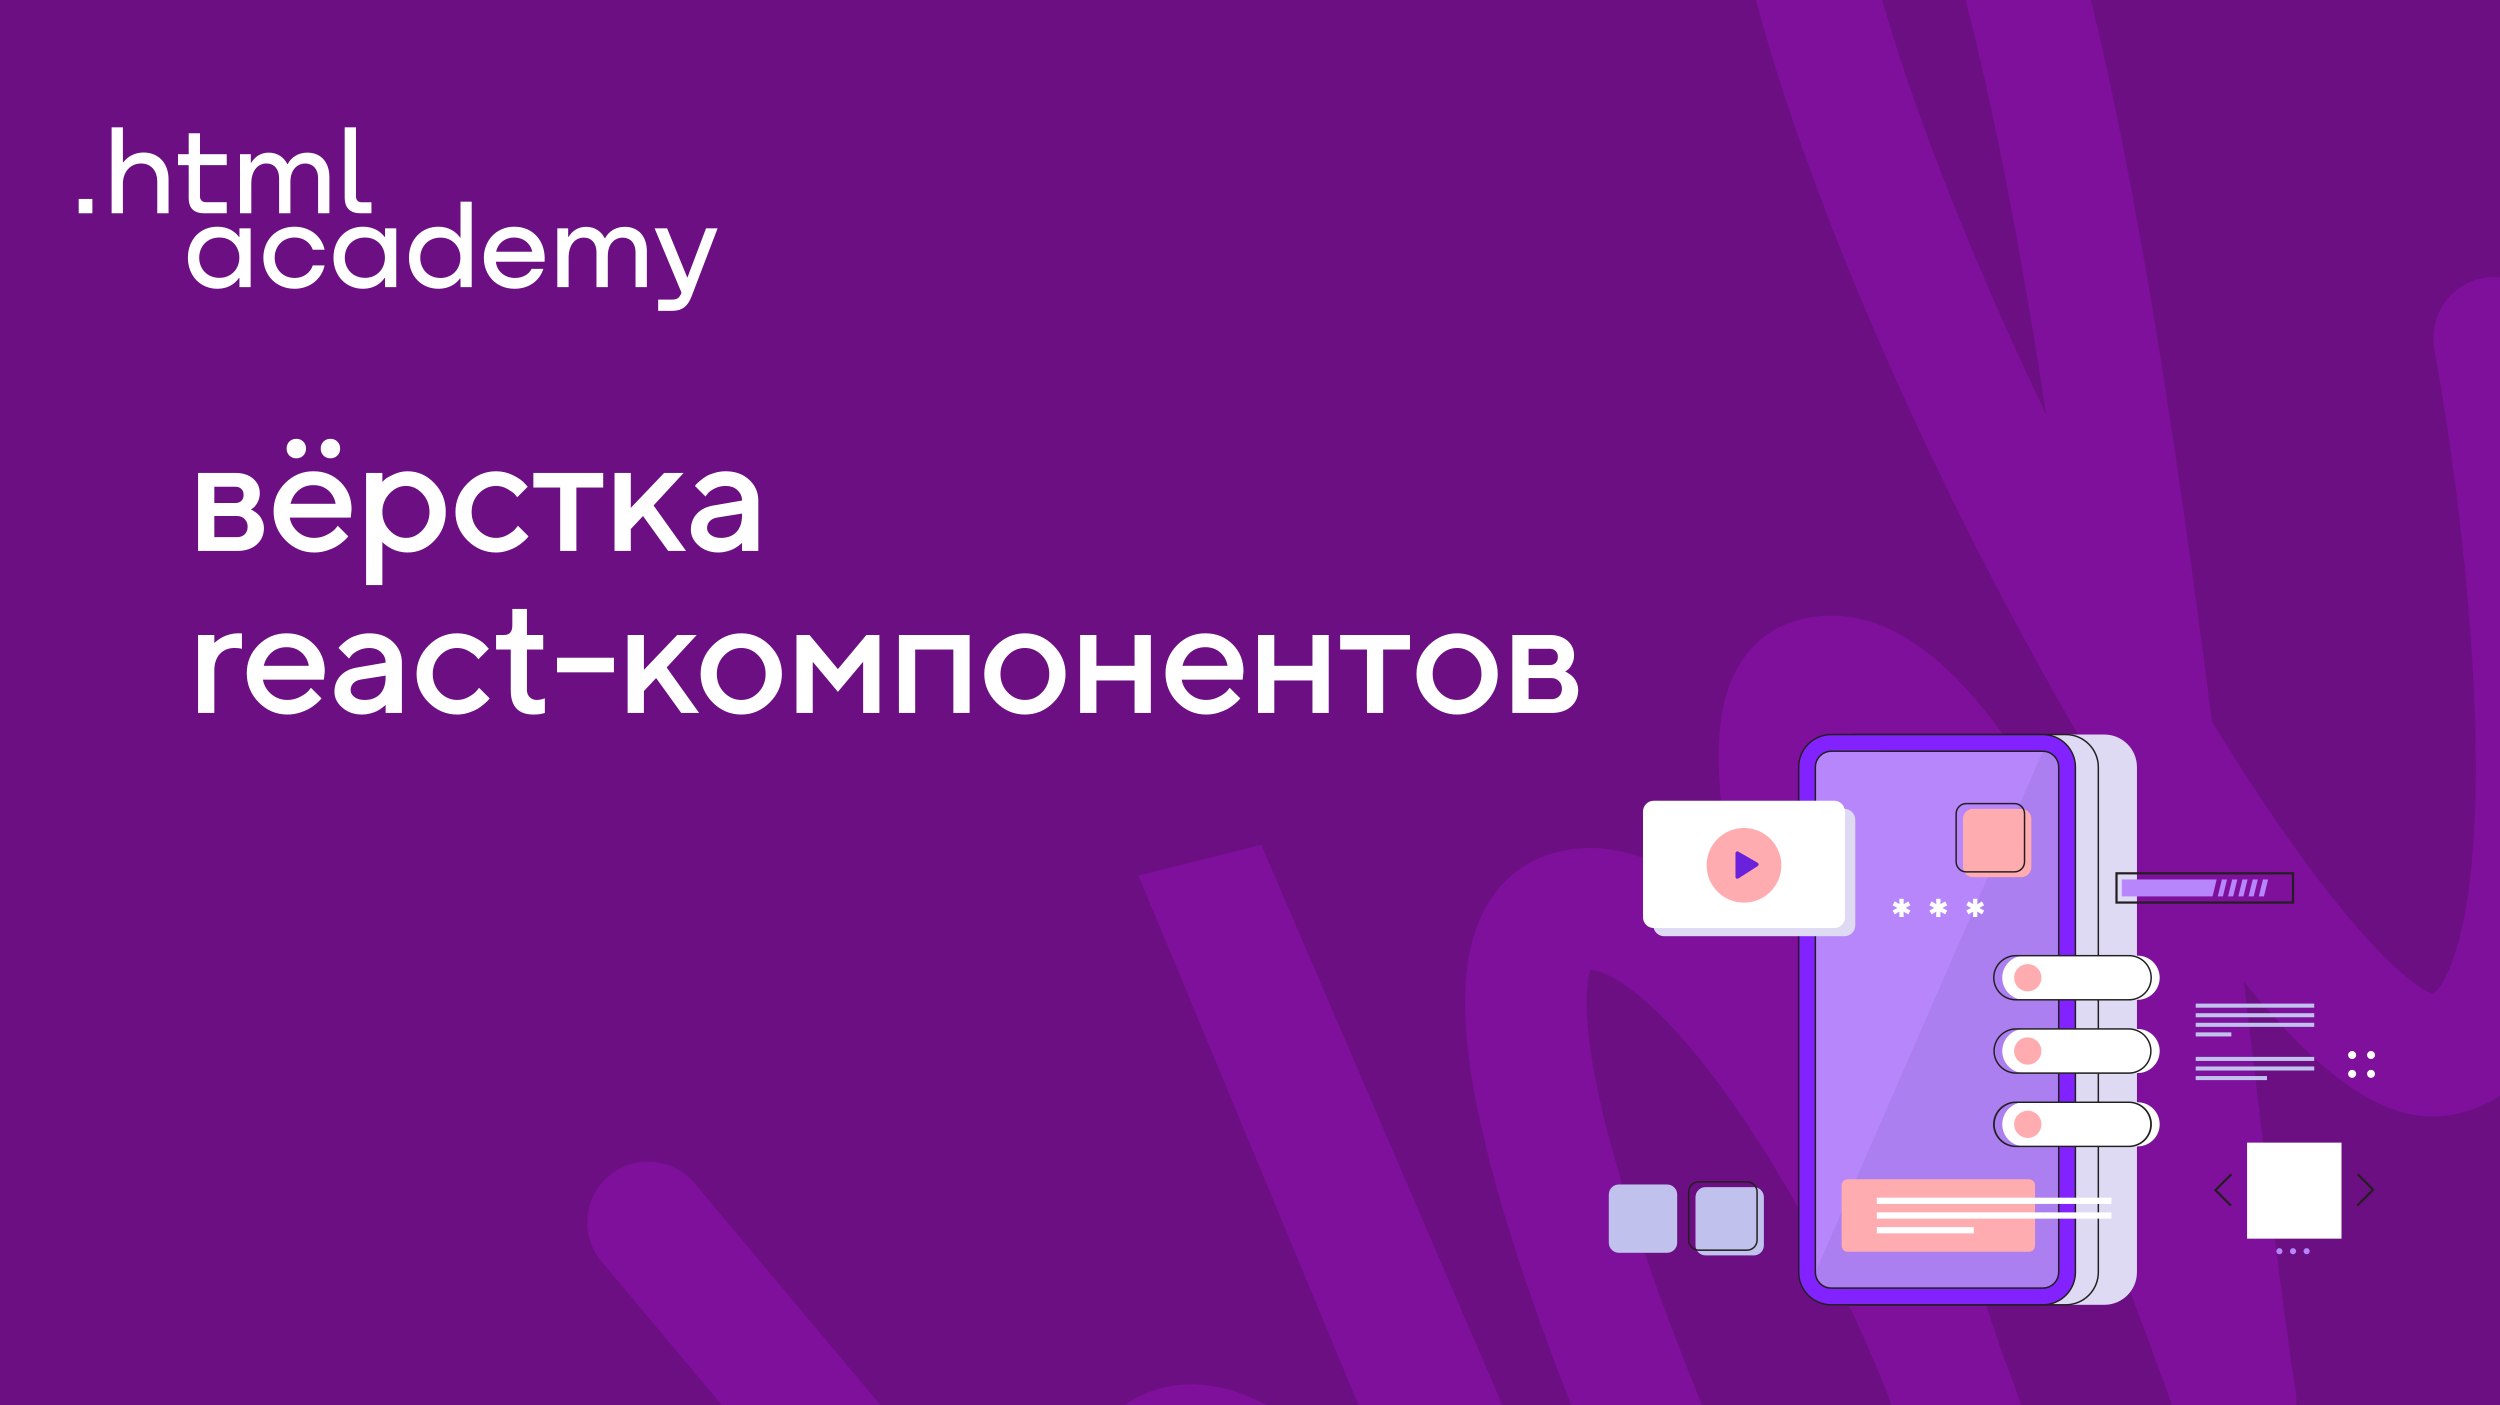 <svg width="1080" height="607" viewBox="0 0 1080 607" fill="none" xmlns="http://www.w3.org/2000/svg">
<rect x="0" y="0" width="1080" height="607" fill="#808080" stroke="none"/>
<g clip-path="url(#clip0_1201_22067)">
<rect width="1080" height="607" fill="#6B0F83"/>
<path d="M34 85.945V92.135H39.905V85.945H34Z" fill="white"/>
<path d="M61.981 65.882C58.233 65.882 55.203 67.585 53.303 70.06H53.098V55H48.219V92.135H53.098V79.395C53.098 74.289 56.281 70.627 60.954 70.627C65.37 70.627 67.937 73.928 67.937 78.364V92.135H72.816V77.487C72.816 70.421 68.451 65.882 61.981 65.882Z" fill="white"/>
<path d="M97.948 66.605H86.394V57.579H81.516V66.605H76.895V71.35H81.516V85.739C81.516 89.865 83.827 92.135 87.986 92.135H97.948V87.338H88.962C87.319 87.338 86.394 86.41 86.394 84.811V71.35H97.948V66.605Z" fill="white"/>
<path d="M132.795 65.934C128.892 65.934 125.914 67.842 124.271 70.885H124.117C122.628 67.894 119.855 65.934 116.055 65.934C112.666 65.934 110.098 67.739 108.558 70.266H108.353V66.605H103.68V92.135H108.558V79.034C108.558 74.238 111.074 70.731 114.874 70.627C118.468 70.524 120.574 73.103 120.574 76.971V92.135H125.452V78.622C125.452 72.897 128.841 70.627 131.768 70.627C135.311 70.627 137.416 73.103 137.416 76.971V92.135H142.294V76.456C142.294 70.266 138.802 65.934 132.795 65.934Z" fill="white"/>
<path d="M148.905 85.533C148.905 89.71 151.267 92.135 155.631 92.135H160.458V87.39H156.35C154.707 87.39 153.783 86.461 153.783 84.862V55H148.905V85.533Z" fill="white"/>
<path d="M103.446 102.345H103.24C101.337 99.781 98.25 97.987 94.135 97.936C86.573 97.833 81.172 103.422 81.172 111.318C81.172 119.265 86.676 124.854 94.084 124.751C98.302 124.7 101.337 122.803 103.24 120.086H103.446V124.034H108.281V98.653H103.446V102.345ZM94.804 120.034C89.454 120.034 86.059 116.138 86.059 111.318C86.059 106.498 89.454 102.602 94.804 102.602C99.999 102.602 103.394 106.498 103.394 111.318C103.394 116.086 99.999 120.034 94.804 120.034Z" fill="white"/>
<path d="M140.215 107.883C139.032 102.14 133.939 97.936 127.252 97.936C119.176 97.936 113.774 103.832 113.774 111.318C113.774 118.804 119.176 124.751 127.252 124.751C133.939 124.751 139.032 120.444 140.215 114.651H135.122C134.093 117.881 131.058 120.086 127.303 120.086C122.056 120.086 118.661 116.138 118.661 111.318C118.661 106.498 122.056 102.602 127.303 102.602C131.213 102.602 134.093 104.909 135.122 107.883H140.215Z" fill="white"/>
<path d="M166.34 102.345H166.134C164.231 99.781 161.144 97.987 157.029 97.936C149.467 97.833 144.066 103.422 144.066 111.318C144.066 119.265 149.57 124.854 156.978 124.751C161.196 124.7 164.231 122.803 166.134 120.086H166.34V124.034H171.175V98.653H166.34V102.345ZM157.698 120.034C152.348 120.034 148.953 116.138 148.953 111.318C148.953 106.498 152.348 102.602 157.698 102.602C162.893 102.602 166.288 106.498 166.288 111.318C166.288 116.086 162.893 120.034 157.698 120.034Z" fill="white"/>
<path d="M198.942 102.602H198.737C196.833 99.884 193.644 97.987 189.58 97.936C182.173 97.833 176.669 103.422 176.669 111.369C176.669 119.265 182.07 124.854 189.632 124.751C193.644 124.7 196.833 122.906 198.685 120.342H198.942V124.034H203.778V87.117H198.942V102.602ZM190.3 120.086C184.951 120.086 181.556 116.189 181.556 111.369C181.556 106.55 184.951 102.653 190.3 102.653C195.496 102.653 198.891 106.601 198.891 111.369C198.891 116.189 195.496 120.086 190.3 120.086Z" fill="white"/>
<path d="M222.189 97.936C214.37 97.936 209.02 103.935 209.02 111.369C209.02 118.599 214.061 124.751 222.292 124.751C228.259 124.751 233.043 121.521 234.74 116.138H229.648C228.516 118.547 225.79 120.086 222.497 120.086C217.868 120.086 214.576 117.009 214.216 113.061H235.255C235.923 104.601 230.625 97.936 222.189 97.936ZM222.086 102.602C226.15 102.602 229.185 105.114 229.956 108.754H214.318C215.039 105.165 218.074 102.602 222.086 102.602Z" fill="white"/>
<path d="M269.924 97.987C266.014 97.987 263.031 99.884 261.385 102.909H261.23C259.738 99.935 256.961 97.987 253.154 97.987C249.759 97.987 247.187 99.781 245.644 102.294H245.438V98.653H240.757V124.034H245.644V111.01C245.644 106.242 248.164 102.755 251.971 102.653C255.572 102.55 257.681 105.114 257.681 108.959V124.034H262.568V110.6C262.568 104.909 265.963 102.653 268.895 102.653C272.444 102.653 274.553 105.114 274.553 108.959V124.034H279.44V108.447C279.44 102.294 275.942 97.987 269.924 97.987Z" fill="white"/>
<path d="M296.935 119.983L288.19 98.653H282.789L294.414 126.443L294.363 126.546C293.54 128.648 292.614 129.417 290.351 129.417H284.332V134.288H290.351C294.774 134.288 297.141 132.288 298.787 127.982L310.001 98.653H305.011L296.935 119.983Z" fill="white"/>
<path fill-rule="evenodd" clip-rule="evenodd" d="M774.767 -151.348C752.077 -137.491 746.224 -111.122 745.452 -89.15C744.628 -65.725 749.11 -37.532 756.632 -7.543C771.773 52.821 800.908 126.877 834.83 198.079C856.686 243.953 880.797 289.203 904.892 329.435C907.865 352.929 910.715 376.191 913.455 398.898L914.127 404.479C911.702 399.29 909.257 394.171 906.794 389.14C890.183 355.214 871.912 323.474 852.623 301.166C835.077 280.873 807.707 258.29 774.881 268.465C756.284 274.23 748.204 290.119 745.038 302.753C741.905 315.257 741.985 329.755 743.297 343.909C744.84 360.549 748.415 379.756 753.213 400.192C751.715 398.731 750.214 397.309 748.709 395.927C729.431 378.227 702.012 360.37 672.151 368.225C654.262 372.931 643.334 385.926 637.956 400.443C633.002 413.813 632.296 429.215 633.289 444.014C635.297 473.943 645.082 511.499 657.996 550.143C684.041 628.082 725.481 718.137 755.621 777.229C762.207 790.141 778.013 795.259 790.925 788.661C803.837 782.062 808.965 766.245 802.379 753.333C772.854 695.447 732.675 607.962 707.779 533.459C695.222 495.882 687.206 463.492 685.66 440.457C684.896 429.064 685.903 422.282 687.082 418.909C690.565 419.11 698.914 421.509 713.201 434.627C729.098 449.222 746.405 471.816 763.107 498.565C784.255 532.433 802.769 570.22 815.288 601.771C821.581 620.704 827.013 637.425 830.985 650.965C834.949 664.481 848.874 672.449 862.537 669.02C876.2 665.59 884.729 651.986 881.864 638.193C878.752 623.212 872.753 604.434 864.664 583.863C862.016 575.9 859.247 567.638 856.411 559.178L856.402 559.149C854.622 553.84 852.817 548.453 850.998 543.012C838.96 506.995 826.17 468.102 815.793 431.795C805.315 395.136 797.752 362.638 795.563 339.02C794.779 330.559 794.8 324.313 795.226 319.977L795.236 319.982C799.538 322.22 805.518 326.984 812.914 335.537C827.69 352.627 843.591 379.465 859.651 412.268C889.133 472.483 916.247 546.595 936.322 601.466C937.991 606.027 939.612 610.458 941.181 614.735C945.821 627.382 959.281 634.455 972.331 631.101C985.38 627.748 993.78 615.058 991.771 601.734C985.806 562.198 979.348 507.995 971.993 446.271C971.122 438.957 970.238 431.538 969.341 424.026C978.896 435.828 988.259 446.206 997.255 454.71C1005.58 462.574 1014.33 469.55 1023.3 474.487C1031.99 479.267 1043.36 483.492 1055.91 482.044C1088.3 478.309 1103.75 449.971 1111.08 426.308C1118.92 401.048 1121.74 368.879 1121.99 336.012C1122.5 269.715 1112.53 192.275 1103.27 141.243C1100.68 126.978 1087.02 117.522 1072.76 120.123C1058.5 122.723 1049.04 136.396 1051.63 150.661C1060.57 199.925 1069.98 273.839 1069.5 335.648C1069.26 366.835 1066.5 392.907 1060.95 410.786C1058.19 419.693 1055.23 424.931 1052.9 427.669C1052 428.73 1051.33 429.277 1050.86 429.561C1050.35 429.351 1049.61 429.011 1048.62 428.469C1044.96 426.456 1039.84 422.689 1033.32 416.527C1020.32 404.239 1004.7 385.258 987.52 360.764C977.134 345.961 966.399 329.469 955.559 311.735C947.935 252.118 939.466 191.014 929.922 133.772C916.069 50.677 899.664 -26.168 879.629 -78.751C869.826 -104.477 857.896 -127.919 842.402 -142.746C834.306 -150.493 823.903 -157.172 811.129 -159.2C797.933 -161.295 785.504 -157.905 774.767 -151.348ZM878.148 142.45C880.17 154.58 882.145 166.894 884.074 179.342C883.453 178.047 882.834 176.752 882.216 175.456C849.079 105.903 821.513 35.329 807.544 -20.361C800.512 -48.398 797.337 -71.089 797.909 -87.345C798.44 -102.456 801.863 -106.211 802.213 -106.595C802.226 -106.609 802.234 -106.618 802.239 -106.624C802.624 -106.853 802.929 -107.012 803.161 -107.12C803.726 -106.795 804.708 -106.122 806.103 -104.787C812.775 -98.402 821.352 -84.23 830.58 -60.014C848.603 -12.712 864.342 59.639 878.148 142.45ZM803.748 -107.341C803.748 -107.341 803.71 -107.326 803.646 -107.317C803.718 -107.339 803.748 -107.341 803.748 -107.341ZM1049.94 429.879L1050.13 429.859C1050.07 429.869 1050.02 429.873 1049.98 429.876L1049.94 429.879Z" fill="#7E109B"/>
<path fill-rule="evenodd" clip-rule="evenodd" d="M263.074 507.937C274.184 498.616 290.737 500.064 300.046 511.171L480.919 726.995C473.343 710.714 467.088 694.695 463.794 679.848C458.687 656.832 459.198 628.383 483.165 609.049C496.75 598.089 512.688 596.296 527.047 599.406C540.402 602.299 553.008 609.437 564.108 617.467C578.428 627.826 593.298 641.954 607.977 657.765L491.807 378.195L544.827 364.958L748.505 838.078C753.98 850.008 749.8 864.157 738.718 871.203C727.636 878.249 713.061 876.026 704.595 865.997C693.201 852.499 678.124 832.066 661.703 809.812L661.69 809.795L661.602 809.676C659.274 806.52 656.918 803.328 654.542 800.114C634.996 773.673 613.456 744.877 592.052 719.248C570.35 693.263 550.11 672.166 533.328 660.026C524.866 653.904 519.109 651.423 515.901 650.728C515.681 650.68 515.495 650.644 515.339 650.616C514.105 652.068 512.305 656.121 515.037 668.43C518.477 683.934 527.604 704.262 540.821 729.502C546.378 740.113 552.633 751.505 559.185 763.44C582.089 805.157 608.652 853.538 621.924 898.656C625.432 910.582 620.095 923.341 609.139 929.22C598.182 935.1 584.612 932.488 576.629 922.964L259.812 544.926C250.503 533.819 251.964 517.258 263.074 507.937Z" fill="#7E109B"/>
<path d="M85.559 204.307H101.703C104.925 204.307 107.484 205.141 109.381 206.809C111.277 208.454 112.225 210.545 112.225 213.081C112.225 214.521 111.906 215.835 111.266 217.023C110.649 218.188 110.009 219 109.346 219.457L108.387 220.108C108.524 220.154 108.718 220.234 108.969 220.348C109.221 220.462 109.678 220.759 110.34 221.239C111.003 221.696 111.574 222.21 112.054 222.781C112.557 223.33 113.002 224.084 113.391 225.044C113.802 226.003 114.008 227.043 114.008 228.163C114.008 231.065 112.968 233.43 110.889 235.258C108.832 237.086 106.01 238 102.422 238H85.559V204.307ZM102.422 222.919H92.585V232.036H102.422C103.816 232.036 104.925 231.625 105.747 230.802C106.57 229.979 106.981 228.871 106.981 227.477C106.981 226.22 106.558 225.147 105.713 224.255C104.868 223.364 103.771 222.919 102.422 222.919ZM104.273 216.372C104.913 215.732 105.233 214.875 105.233 213.801C105.233 212.704 104.913 211.847 104.273 211.23C103.634 210.591 102.777 210.271 101.703 210.271H92.585V217.297H101.703C102.777 217.297 103.634 216.989 104.273 216.372ZM151.507 223.604H125.183C125.549 225.981 126.714 228.037 128.679 229.774C130.667 231.51 133.021 232.379 135.74 232.379C137.705 232.379 139.533 231.933 141.224 231.042C142.938 230.151 144.149 229.282 144.858 228.437L145.92 227.135L150.479 231.693C150.342 231.876 150.125 232.139 149.828 232.482C149.553 232.801 148.948 233.361 148.011 234.161C147.074 234.938 146.08 235.635 145.029 236.252C143.978 236.846 142.607 237.406 140.916 237.931C139.248 238.434 137.522 238.686 135.74 238.686C130.964 238.686 126.84 236.937 123.366 233.441C119.916 229.922 118.191 225.706 118.191 220.793C118.191 216.063 119.87 212.019 123.229 208.66C126.611 205.278 130.656 203.587 135.363 203.587C140.093 203.587 144.023 205.164 147.154 208.317C150.307 211.448 151.884 215.378 151.884 220.108L151.507 223.604ZM135.363 209.585C132.827 209.585 130.69 210.339 128.953 211.847C127.24 213.333 126.086 215.264 125.492 217.64H144.995C144.583 215.264 143.521 213.333 141.807 211.847C140.093 210.339 137.945 209.585 135.363 209.585ZM131.01 190.768C131.81 191.567 132.21 192.573 132.21 193.784C132.21 194.995 131.81 196 131.01 196.8C130.233 197.6 129.228 198 127.994 198C126.783 198 125.777 197.6 124.977 196.8C124.201 196 123.812 194.995 123.812 193.784C123.812 192.573 124.201 191.567 124.977 190.768C125.777 189.968 126.783 189.568 127.994 189.568C129.228 189.568 130.233 189.968 131.01 190.768ZM145.749 190.768C146.548 191.567 146.948 192.573 146.948 193.784C146.948 194.995 146.548 196 145.749 196.8C144.972 197.6 143.966 198 142.732 198C141.521 198 140.516 197.6 139.716 196.8C138.939 196 138.551 194.995 138.551 193.784C138.551 192.573 138.939 191.567 139.716 190.768C140.516 189.968 141.521 189.568 142.732 189.568C143.966 189.568 144.972 189.968 145.749 190.768ZM176.05 238.686C174.793 238.686 173.571 238.537 172.383 238.24C171.194 237.943 170.177 237.577 169.332 237.143C168.486 236.686 167.732 236.229 167.07 235.772C166.43 235.292 165.961 234.915 165.664 234.641L165.185 234.127V252.739H158.158V204.307H165.185V208.18C165.504 207.86 165.95 207.437 166.521 206.912C167.115 206.386 168.361 205.701 170.257 204.855C172.154 204.01 174.085 203.587 176.05 203.587C180.506 203.587 184.368 205.301 187.635 208.728C190.926 212.133 192.571 216.269 192.571 221.136C192.571 226.003 190.926 230.151 187.635 233.578C184.368 236.983 180.506 238.686 176.05 238.686ZM182.46 213.218C180.403 211.025 178.038 209.928 175.365 209.928C172.691 209.928 170.326 211.025 168.269 213.218C166.213 215.412 165.185 218.063 165.185 221.17C165.185 224.255 166.213 226.895 168.269 229.088C170.326 231.282 172.691 232.379 175.365 232.379C178.038 232.379 180.403 231.282 182.46 229.088C184.516 226.895 185.544 224.255 185.544 221.17C185.544 218.063 184.516 215.412 182.46 213.218ZM201.964 233.476C198.491 229.979 196.754 225.878 196.754 221.17C196.754 216.44 198.491 212.327 201.964 208.831C205.46 205.335 209.573 203.587 214.303 203.587C216.931 203.587 219.376 204.158 221.638 205.301C223.901 206.42 225.523 207.54 226.506 208.66L227.98 210.271L223.421 214.829C223.192 214.464 222.838 214.018 222.358 213.493C221.901 212.944 220.884 212.213 219.308 211.299C217.754 210.385 216.086 209.928 214.303 209.928C211.447 209.928 208.968 211.013 206.866 213.184C204.786 215.355 203.746 218.017 203.746 221.17C203.746 224.301 204.786 226.952 206.866 229.123C208.968 231.293 211.447 232.379 214.303 232.379C216.086 232.379 217.754 231.933 219.308 231.042C220.884 230.151 222.016 229.282 222.701 228.437L223.764 227.135L228.322 231.693C228.185 231.876 227.98 232.139 227.705 232.482C227.431 232.801 226.837 233.361 225.923 234.161C225.009 234.938 224.049 235.635 223.044 236.252C222.038 236.846 220.736 237.406 219.136 237.931C217.537 238.434 215.926 238.686 214.303 238.686C209.573 238.686 205.46 236.949 201.964 233.476ZM230.414 210.613V204.307H260.577V210.613H248.992V238H242V210.613H230.414ZM295.335 204.307L282.344 218.36L296.363 238H288.651L277.785 222.919L272.507 228.54V238H265.48V204.307H272.507V219.388L286.903 204.307H295.335ZM327.59 238H320.563V234.504C320.472 234.595 320.312 234.744 320.083 234.949C319.878 235.155 319.443 235.498 318.781 235.978C318.141 236.435 317.444 236.857 316.69 237.246C315.936 237.612 314.988 237.943 313.845 238.24C312.702 238.537 311.548 238.686 310.383 238.686C306.956 238.686 304.111 237.692 301.848 235.704C299.586 233.716 298.455 231.442 298.455 228.883C298.455 226.118 299.323 223.798 301.06 221.925C302.82 220.051 305.219 218.863 308.258 218.36L320.563 216.235C320.563 214.452 319.9 212.956 318.575 211.745C317.273 210.534 315.593 209.928 313.537 209.928C311.754 209.928 310.132 210.305 308.669 211.059C307.23 211.79 306.236 212.533 305.687 213.287L304.762 214.487L300.203 209.928C300.34 209.745 300.523 209.517 300.752 209.242C301.003 208.945 301.54 208.443 302.363 207.734C303.208 207.003 304.099 206.352 305.036 205.781C305.973 205.209 307.207 204.707 308.738 204.272C310.292 203.815 311.891 203.587 313.537 203.587C317.65 203.587 321.02 204.809 323.648 207.254C326.276 209.677 327.59 212.67 327.59 216.235V238ZM311.446 232.379C314.302 232.379 316.53 231.533 318.129 229.842C319.752 228.129 320.563 225.695 320.563 222.542V221.856L309.663 223.604C308.407 223.833 307.39 224.347 306.613 225.147C305.836 225.946 305.447 226.952 305.447 228.163C305.447 229.282 305.984 230.265 307.058 231.111C308.155 231.956 309.618 232.379 311.446 232.379ZM104.513 280.271C103.576 280.042 102.525 279.928 101.36 279.928C98.686 279.928 96.55 280.796 94.95 282.533C93.374 284.247 92.585 286.657 92.585 289.765V308H85.559V274.307H92.585V277.803L93.031 277.357C93.237 277.152 93.671 276.82 94.333 276.363C94.996 275.883 95.693 275.461 96.424 275.095C97.178 274.707 98.127 274.364 99.269 274.067C100.434 273.747 101.6 273.587 102.765 273.587H104.513V280.271ZM139.922 293.604H113.598C113.963 295.981 115.129 298.037 117.094 299.774C119.082 301.51 121.436 302.379 124.155 302.379C126.12 302.379 127.948 301.933 129.639 301.042C131.353 300.151 132.564 299.282 133.272 298.437L134.335 297.135L138.894 301.693C138.756 301.876 138.539 302.139 138.242 302.482C137.968 302.801 137.363 303.361 136.426 304.161C135.489 304.938 134.495 305.635 133.444 306.252C132.392 306.846 131.021 307.406 129.331 307.931C127.662 308.434 125.937 308.686 124.155 308.686C119.379 308.686 115.255 306.937 111.781 303.441C108.331 299.922 106.606 295.706 106.606 290.793C106.606 286.063 108.285 282.019 111.644 278.66C115.026 275.278 119.071 273.587 123.778 273.587C128.508 273.587 132.438 275.164 135.569 278.317C138.722 281.448 140.299 285.378 140.299 290.108L139.922 293.604ZM123.778 279.585C121.241 279.585 119.105 280.339 117.368 281.847C115.654 283.333 114.5 285.264 113.906 287.64H133.409C132.998 285.264 131.935 283.333 130.222 281.847C128.508 280.339 126.36 279.585 123.778 279.585ZM173.616 308H166.59V304.504C166.498 304.595 166.339 304.744 166.11 304.949C165.904 305.155 165.47 305.498 164.808 305.978C164.168 306.435 163.471 306.857 162.717 307.246C161.963 307.612 161.014 307.943 159.872 308.24C158.729 308.537 157.575 308.686 156.41 308.686C152.982 308.686 150.137 307.692 147.875 305.704C145.613 303.716 144.482 301.442 144.482 298.883C144.482 296.118 145.35 293.798 147.087 291.925C148.846 290.051 151.246 288.863 154.285 288.36L166.59 286.235C166.59 284.452 165.927 282.956 164.602 281.745C163.299 280.534 161.62 279.928 159.563 279.928C157.781 279.928 156.159 280.305 154.696 281.059C153.257 281.79 152.263 282.533 151.714 283.287L150.789 284.487L146.23 279.928C146.367 279.745 146.55 279.517 146.778 279.242C147.03 278.945 147.567 278.443 148.389 277.734C149.235 277.003 150.126 276.352 151.063 275.781C152 275.209 153.234 274.707 154.765 274.272C156.319 273.815 157.918 273.587 159.563 273.587C163.676 273.587 167.047 274.809 169.675 277.254C172.303 279.677 173.616 282.67 173.616 286.235V308ZM157.472 302.379C160.329 302.379 162.557 301.533 164.156 299.842C165.779 298.129 166.59 295.695 166.59 292.542V291.856L155.69 293.604C154.433 293.833 153.416 294.347 152.64 295.147C151.863 295.946 151.474 296.952 151.474 298.163C151.474 299.282 152.011 300.265 153.085 301.111C154.182 301.956 155.644 302.379 157.472 302.379ZM185.169 303.476C181.696 299.979 179.959 295.878 179.959 291.17C179.959 286.44 181.696 282.327 185.169 278.831C188.665 275.335 192.778 273.587 197.508 273.587C200.136 273.587 202.581 274.158 204.843 275.301C207.105 276.42 208.728 277.54 209.71 278.66L211.184 280.271L206.626 284.829C206.397 284.464 206.043 284.018 205.563 283.493C205.106 282.944 204.089 282.213 202.512 281.299C200.959 280.385 199.291 279.928 197.508 279.928C194.652 279.928 192.173 281.013 190.07 283.184C187.991 285.355 186.951 288.017 186.951 291.17C186.951 294.301 187.991 296.952 190.07 299.123C192.173 301.293 194.652 302.379 197.508 302.379C199.291 302.379 200.959 301.933 202.512 301.042C204.089 300.151 205.22 299.282 205.906 298.437L206.968 297.135L211.527 301.693C211.39 301.876 211.184 302.139 210.91 302.482C210.636 302.801 210.042 303.361 209.128 304.161C208.214 304.938 207.254 305.635 206.249 306.252C205.243 306.846 203.941 307.406 202.341 307.931C200.742 308.434 199.131 308.686 197.508 308.686C192.778 308.686 188.665 306.949 185.169 303.476ZM221.331 270.091V263.064H227.638V274.307H234.665V280.613H227.638V298.094C227.638 299.351 228.038 300.379 228.838 301.179C229.638 301.979 230.643 302.379 231.854 302.379C232.38 302.379 232.928 302.322 233.499 302.207C234.093 302.093 234.55 301.967 234.87 301.83L235.385 301.693V308C233.991 308.457 232.345 308.686 230.449 308.686C223.891 308.686 220.623 305.178 220.646 298.163V280.613H214.305V274.307H217.835C220.166 274.307 221.331 272.901 221.331 270.091ZM265.206 284.144V290.451H240.63V284.144H265.206ZM300.991 274.307L288.001 288.36L302.02 308H294.308L283.442 292.919L278.164 298.54V308H271.137V274.307H278.164V289.388L292.56 274.307H300.991ZM327.625 299.123C329.705 296.952 330.744 294.301 330.744 291.17C330.744 288.017 329.705 285.355 327.625 283.184C325.546 281.013 323.078 279.928 320.222 279.928C317.365 279.928 314.886 281.013 312.784 283.184C310.704 285.355 309.665 288.017 309.665 291.17C309.665 294.301 310.704 296.952 312.784 299.123C314.886 301.293 317.365 302.379 320.222 302.379C323.078 302.379 325.546 301.293 327.625 299.123ZM307.882 303.476C304.409 299.979 302.672 295.878 302.672 291.17C302.672 286.44 304.409 282.327 307.882 278.831C311.378 275.335 315.492 273.587 320.222 273.587C324.952 273.587 329.053 275.335 332.527 278.831C336.023 282.327 337.771 286.44 337.771 291.17C337.771 295.878 336.023 299.979 332.527 303.476C329.053 306.949 324.952 308.686 320.222 308.686C315.492 308.686 311.378 306.949 307.882 303.476ZM361.971 289.045L374.276 274.307H379.898V308H372.871V285.892L361.971 298.883L351.106 285.892V308H344.079V274.307H349.7L361.971 289.045ZM395.357 280.613V308H388.331V274.307H418.871V308H411.844V280.613H395.357ZM450.166 299.123C452.245 296.952 453.285 294.301 453.285 291.17C453.285 288.017 452.245 285.355 450.166 283.184C448.087 281.013 445.619 279.928 442.762 279.928C439.906 279.928 437.427 281.013 435.325 283.184C433.245 285.355 432.205 288.017 432.205 291.17C432.205 294.301 433.245 296.952 435.325 299.123C437.427 301.293 439.906 302.379 442.762 302.379C445.619 302.379 448.087 301.293 450.166 299.123ZM430.423 303.476C426.95 299.979 425.213 295.878 425.213 291.17C425.213 286.44 426.95 282.327 430.423 278.831C433.919 275.335 438.032 273.587 442.762 273.587C447.493 273.587 451.594 275.335 455.068 278.831C458.564 282.327 460.312 286.44 460.312 291.17C460.312 295.878 458.564 299.979 455.068 303.476C451.594 306.949 447.493 308.686 442.762 308.686C438.032 308.686 433.919 306.949 430.423 303.476ZM473.646 293.947V308H466.62V274.307H473.646V287.64H490.133V274.307H497.16V308H490.133V293.947H473.646ZM536.818 293.604H510.495C510.86 295.981 512.025 298.037 513.991 299.774C515.979 301.51 518.332 302.379 521.052 302.379C523.017 302.379 524.845 301.933 526.536 301.042C528.249 300.151 529.461 299.282 530.169 298.437L531.231 297.135L535.79 301.693C535.653 301.876 535.436 302.139 535.139 302.482C534.865 302.801 534.259 303.361 533.322 304.161C532.385 304.938 531.391 305.635 530.34 306.252C529.289 306.846 527.918 307.406 526.227 307.931C524.559 308.434 522.834 308.686 521.052 308.686C516.276 308.686 512.151 306.937 508.678 303.441C505.227 299.922 503.502 295.706 503.502 290.793C503.502 286.063 505.182 282.019 508.541 278.66C511.923 275.278 515.967 273.587 520.674 273.587C525.405 273.587 529.335 275.164 532.465 278.317C535.619 281.448 537.195 285.378 537.195 290.108L536.818 293.604ZM520.674 279.585C518.138 279.585 516.002 280.339 514.265 281.847C512.551 283.333 511.397 285.264 510.803 287.64H530.306C529.895 285.264 528.832 283.333 527.118 281.847C525.405 280.339 523.257 279.585 520.674 279.585ZM550.496 293.947V308H543.469V274.307H550.496V287.64H566.983V274.307H574.009V308H566.983V293.947H550.496ZM578.946 280.613V274.307H609.109V280.613H597.524V308H590.532V280.613H578.946ZM636.874 299.123C638.954 296.952 639.993 294.301 639.993 291.17C639.993 288.017 638.954 285.355 636.874 283.184C634.795 281.013 632.327 279.928 629.471 279.928C626.614 279.928 624.135 281.013 622.033 283.184C619.953 285.355 618.914 288.017 618.914 291.17C618.914 294.301 619.953 296.952 622.033 299.123C624.135 301.293 626.614 302.379 629.471 302.379C632.327 302.379 634.795 301.293 636.874 299.123ZM617.131 303.476C613.658 299.979 611.921 295.878 611.921 291.17C611.921 286.44 613.658 282.327 617.131 278.831C620.627 275.335 624.74 273.587 629.471 273.587C634.201 273.587 638.302 275.335 641.776 278.831C645.272 282.327 647.02 286.44 647.02 291.17C647.02 295.878 645.272 299.979 641.776 303.476C638.302 306.949 634.201 308.686 629.471 308.686C624.74 308.686 620.627 306.949 617.131 303.476ZM653.328 274.307H669.472C672.694 274.307 675.253 275.141 677.15 276.809C679.046 278.454 679.995 280.545 679.995 283.081C679.995 284.521 679.675 285.835 679.035 287.023C678.418 288.188 677.778 289 677.116 289.457L676.156 290.108C676.293 290.154 676.487 290.234 676.738 290.348C676.99 290.462 677.447 290.759 678.11 291.239C678.772 291.696 679.343 292.21 679.823 292.781C680.326 293.33 680.772 294.084 681.16 295.044C681.571 296.003 681.777 297.043 681.777 298.163C681.777 301.065 680.737 303.43 678.658 305.258C676.601 307.086 673.779 308 670.192 308H653.328V274.307ZM670.192 292.919H660.355V302.036H670.192C671.586 302.036 672.694 301.625 673.517 300.802C674.339 299.979 674.75 298.871 674.75 297.477C674.75 296.22 674.328 295.147 673.482 294.255C672.637 293.364 671.54 292.919 670.192 292.919ZM672.043 286.372C672.682 285.732 673.002 284.875 673.002 283.801C673.002 282.704 672.682 281.847 672.043 281.23C671.403 280.591 670.546 280.271 669.472 280.271H660.355V287.297H669.472C670.546 287.297 671.403 286.989 672.043 286.372Z" fill="white"/>
<path d="M892.405 317.323H800.996C793.222 317.323 786.92 323.616 786.92 331.379V549.621C786.92 557.384 793.222 563.677 800.996 563.677H892.405C900.178 563.677 906.48 557.384 906.48 549.621V331.379C906.48 323.616 900.178 317.323 892.405 317.323Z" fill="#6A21DB"/>
<g style="mix-blend-mode:multiply">
<g style="mix-blend-mode:multiply">
<path d="M909.086 317.323H817.677C809.904 317.323 803.602 323.616 803.602 331.379V549.621C803.602 557.384 809.904 563.677 817.677 563.677H909.086C916.86 563.677 923.161 557.384 923.161 549.621V331.379C923.161 323.616 916.86 317.323 909.086 317.323Z" fill="#DEDAF4"/>
</g>
</g>
<path d="M892.402 564H800.994C797.177 563.996 793.517 562.479 790.818 559.783C788.119 557.088 786.601 553.433 786.597 549.621V331.379C786.601 327.567 788.119 323.912 790.818 321.217C793.517 318.521 797.177 317.004 800.994 317H892.402C896.22 317.004 899.88 318.52 902.579 321.216C905.279 323.912 906.797 327.567 906.801 331.379V549.621C906.796 553.433 905.278 557.088 902.579 559.784C899.879 562.479 896.22 563.996 892.402 564ZM800.994 317.645C797.348 317.65 793.852 319.098 791.274 321.673C788.696 324.247 787.246 327.738 787.241 331.379V549.621C787.246 553.262 788.696 556.753 791.274 559.327C793.852 561.902 797.348 563.35 800.994 563.355H892.402C896.049 563.351 899.545 561.903 902.123 559.328C904.702 556.753 906.152 553.262 906.157 549.621V331.379C906.152 327.738 904.702 324.247 902.123 321.672C899.545 319.097 896.049 317.649 892.402 317.645H800.994Z" fill="#231F20"/>
<path d="M882.5 317.323H791.091C783.317 317.323 777.016 323.616 777.016 331.379V549.621C777.016 557.384 783.317 563.677 791.091 563.677H882.5C890.273 563.677 896.575 557.384 896.575 549.621V331.379C896.575 323.616 890.273 317.323 882.5 317.323Z" fill="#8223FF"/>
<path d="M882.5 564H791.091C787.274 563.996 783.614 562.479 780.915 559.784C778.216 557.088 776.697 553.433 776.693 549.621V331.379C776.697 327.567 778.216 323.912 780.915 321.216C783.614 318.521 787.274 317.004 791.091 317H882.5C886.317 317.004 889.977 318.52 892.677 321.216C895.376 323.912 896.894 327.567 896.898 331.379V549.621C896.894 553.433 895.375 557.088 892.676 559.784C889.977 562.479 886.317 563.996 882.5 564ZM791.091 317.645C787.445 317.65 783.95 319.098 781.372 321.673C778.794 324.247 777.343 327.738 777.339 331.379V549.621C777.343 553.262 778.794 556.753 781.372 559.327C783.95 561.902 787.445 563.35 791.091 563.355H882.5C886.146 563.35 889.641 561.902 892.219 559.327C894.798 556.753 896.248 553.262 896.252 549.621V331.379C896.248 327.738 894.798 324.247 892.22 321.672C889.642 319.097 886.146 317.649 882.5 317.645H791.091Z" fill="#231F20"/>
<path d="M882.5 324.529H791.091C787.303 324.529 784.232 327.596 784.232 331.379V549.621C784.232 553.404 787.303 556.471 791.091 556.471H882.5C886.288 556.471 889.359 553.404 889.359 549.621V331.379C889.359 327.596 886.288 324.529 882.5 324.529Z" fill="#B786FB"/>
<path d="M791.091 556.471C789.273 556.469 787.529 555.747 786.243 554.463C784.957 553.178 784.234 551.437 784.232 549.621L882.5 324.527C884.319 324.53 886.062 325.252 887.348 326.537C888.634 327.821 889.357 329.563 889.359 331.379V549.621C889.357 551.437 888.634 553.178 887.348 554.463C886.062 555.747 884.319 556.469 882.5 556.471H791.091Z" fill="#AB7FEF"/>
<path d="M882.5 556.794H791.091C789.187 556.791 787.362 556.035 786.015 554.69C784.669 553.345 783.911 551.522 783.909 549.621V331.379C783.911 329.477 784.668 327.654 786.015 326.309C787.361 324.965 789.187 324.208 791.091 324.206H882.5C884.404 324.208 886.23 324.965 887.576 326.309C888.923 327.654 889.68 329.477 889.682 331.379V549.621C889.68 551.522 888.922 553.345 887.576 554.69C886.229 556.035 884.404 556.791 882.5 556.794ZM791.091 324.848C789.359 324.851 787.699 325.539 786.474 326.762C785.249 327.986 784.56 329.644 784.557 331.374V549.615C784.56 551.345 785.249 553.003 786.474 554.226C787.699 555.45 789.359 556.138 791.091 556.141H882.5C884.233 556.141 885.895 555.453 887.12 554.23C888.346 553.006 889.034 551.346 889.034 549.615V331.379C889.032 329.649 888.343 327.991 887.118 326.767C885.893 325.544 884.232 324.856 882.5 324.853L791.091 324.848Z" fill="#231F20"/>
<g style="mix-blend-mode:multiply">
<g style="mix-blend-mode:multiply">
<path d="M796.784 349.431H718.92C716.326 349.431 714.223 351.532 714.223 354.123V399.758C714.223 402.349 716.326 404.45 718.92 404.45H796.784C799.378 404.45 801.481 402.349 801.481 399.758V354.123C801.481 351.532 799.378 349.431 796.784 349.431Z" fill="#DEDAF4"/>
</g>
</g>
<path d="M792.331 345.909H714.467C711.873 345.909 709.77 348.01 709.77 350.601V396.236C709.77 398.827 711.873 400.928 714.467 400.928H792.331C794.925 400.928 797.028 398.827 797.028 396.236V350.601C797.028 348.01 794.925 345.909 792.331 345.909Z" fill="white"/>
<path d="M753.4 389.932C762.318 389.932 769.548 382.712 769.548 373.806C769.548 364.9 762.318 357.68 753.4 357.68C744.482 357.68 737.252 364.9 737.252 373.806C737.252 382.712 744.482 389.932 753.4 389.932Z" fill="#FFACB0"/>
<path d="M759.309 372.73L750.908 367.864C750.785 367.799 750.647 367.766 750.507 367.77C750.368 367.774 750.232 367.813 750.112 367.885C749.993 367.957 749.894 368.058 749.825 368.179C749.757 368.3 749.72 368.437 749.72 368.576V378.831C749.72 378.978 749.761 379.123 749.837 379.249C749.913 379.374 750.023 379.477 750.153 379.545C750.284 379.614 750.431 379.645 750.578 379.636C750.725 379.627 750.867 379.578 750.988 379.495L759.389 374.099C759.502 374.02 759.592 373.913 759.651 373.79C759.711 373.666 759.738 373.529 759.73 373.392C759.722 373.255 759.679 373.123 759.605 373.007C759.532 372.891 759.43 372.796 759.309 372.73Z" fill="#6A21DB"/>
<path d="M820.513 388.279H822.38L822.356 390.611L824.359 389.422L825.293 391.087L823.22 392.205L825.293 393.348L824.359 395.013L822.334 393.824L822.38 396.132H820.513L820.562 393.799L818.536 394.991L817.603 393.348L819.656 392.205L817.603 391.087L818.536 389.397L820.562 390.611L820.513 388.279Z" fill="white"/>
<path d="M836.434 388.279H838.291L838.269 390.611L840.27 389.422L841.204 391.087L839.129 392.205L841.204 393.348L840.27 395.013L838.245 393.824L838.291 396.132H836.434L836.48 393.799L834.455 394.991L833.521 393.348L835.575 392.205L833.521 391.087L834.455 389.397L836.48 390.611L836.434 388.279Z" fill="white"/>
<path d="M852.352 388.279H854.219L854.194 390.611L856.196 389.422L857.129 391.087L855.055 392.205L857.129 393.348L856.196 395.013L854.17 393.824L854.219 396.132H852.352L852.4 393.799L850.374 394.991L849.441 393.348L851.495 392.205L849.441 391.087L850.374 389.397L852.4 390.611L852.352 388.279Z" fill="white"/>
<path d="M873.195 349.42H852.342C849.943 349.42 847.998 351.363 847.998 353.759V374.584C847.998 376.98 849.943 378.922 852.342 378.922H873.195C875.594 378.922 877.539 376.98 877.539 374.584V353.759C877.539 351.363 875.594 349.42 873.195 349.42Z" fill="#FFACB0"/>
<path d="M870.256 376.974H849.401C848.164 376.974 846.976 376.483 846.101 375.609C845.226 374.735 844.734 373.549 844.734 372.313V351.488C844.734 350.252 845.226 349.066 846.101 348.192C846.976 347.318 848.164 346.827 849.401 346.827H870.256C871.494 346.827 872.681 347.318 873.556 348.192C874.432 349.066 874.923 350.252 874.923 351.488V372.313C874.923 373.549 874.432 374.735 873.556 375.609C872.681 376.483 871.494 376.974 870.256 376.974ZM849.401 347.472C848.335 347.473 847.313 347.897 846.559 348.65C845.806 349.403 845.381 350.423 845.38 351.488V372.313C845.381 373.377 845.806 374.398 846.559 375.151C847.313 375.904 848.335 376.327 849.401 376.329H870.256C871.322 376.327 872.344 375.904 873.098 375.151C873.852 374.398 874.276 373.377 874.277 372.313V351.488C874.276 350.423 873.852 349.403 873.098 348.65C872.344 347.897 871.322 347.473 870.256 347.472H849.401Z" fill="#231F20"/>
<path d="M757.649 512.834H736.797C734.397 512.834 732.452 514.777 732.452 517.173V537.998C732.452 540.394 734.397 542.336 736.797 542.336H757.649C760.049 542.336 761.994 540.394 761.994 537.998V517.173C761.994 514.777 760.049 512.834 757.649 512.834Z" fill="#C0C1ED"/>
<path d="M754.711 540.39H733.858C732.62 540.39 731.433 539.898 730.558 539.024C729.682 538.15 729.19 536.965 729.19 535.728V514.903C729.19 513.667 729.682 512.482 730.558 511.607C731.433 510.733 732.62 510.242 733.858 510.242H754.711C755.948 510.242 757.136 510.733 758.011 511.607C758.886 512.482 759.378 513.667 759.378 514.903V535.728C759.378 536.965 758.886 538.15 758.011 539.024C757.136 539.898 755.948 540.39 754.711 540.39ZM733.858 510.887C732.792 510.888 731.769 511.312 731.015 512.065C730.261 512.818 729.837 513.839 729.836 514.903V535.728C729.837 536.793 730.261 537.814 731.015 538.567C731.769 539.32 732.792 539.743 733.858 539.744H754.711C755.777 539.743 756.799 539.32 757.553 538.567C758.307 537.814 758.731 536.793 758.732 535.728V514.903C758.731 513.839 758.307 512.818 757.553 512.065C756.799 511.312 755.777 510.888 754.711 510.887H733.858Z" fill="#231F20"/>
<path d="M720.197 511.7H699.345C696.945 511.7 695 513.643 695 516.039V536.864C695 539.26 696.945 541.202 699.345 541.202H720.197C722.597 541.202 724.542 539.26 724.542 536.864V516.039C724.542 513.643 722.597 511.7 720.197 511.7Z" fill="#C0C1ED"/>
<path d="M1011.53 493.615H970.736V535.096H1011.53V493.615Z" fill="white"/>
<path d="M984.713 541.844C985.447 541.844 986.042 541.25 986.042 540.517C986.042 539.783 985.447 539.189 984.713 539.189C983.979 539.189 983.384 539.783 983.384 540.517C983.384 541.25 983.979 541.844 984.713 541.844Z" fill="#B786FB"/>
<path d="M990.592 541.844C991.326 541.844 991.921 541.25 991.921 540.517C991.921 539.783 991.326 539.189 990.592 539.189C989.858 539.189 989.263 539.783 989.263 540.517C989.263 541.25 989.858 541.844 990.592 541.844Z" fill="#B786FB"/>
<path d="M996.473 541.844C997.207 541.844 997.803 541.25 997.803 540.517C997.803 539.783 997.207 539.189 996.473 539.189C995.739 539.189 995.144 539.783 995.144 540.517C995.144 541.25 995.739 541.844 996.473 541.844Z" fill="#B786FB"/>
<path d="M963.407 521.15L956.391 514.141L963.59 506.951L964.269 507.632L957.75 514.141L964.088 520.471L963.407 521.15Z" fill="#231F20"/>
<path d="M1018.68 521.15L1018 520.471L1024.52 513.96L1018.18 507.632L1018.86 506.951L1025.88 513.96L1018.68 521.15Z" fill="#231F20"/>
<path d="M991.074 390.382H913.849V376.793H991.074V390.382ZM914.81 389.42H990.112V377.753H914.81V389.42Z" fill="#231F20"/>
<path d="M955.819 387.24H916.61V379.935H957.593L955.819 387.24Z" fill="#B786FB"/>
<path d="M960.298 387.24H958.078L959.852 379.935H962.072L960.298 387.24Z" fill="#B786FB"/>
<path d="M964.74 387.24H962.52L964.294 379.935H966.513L964.74 387.24Z" fill="#B786FB"/>
<path d="M969.17 387.24H966.95L968.724 379.935H970.944L969.17 387.24Z" fill="#B786FB"/>
<path d="M973.601 387.24H971.381L973.155 379.935H975.374L973.601 387.24Z" fill="#B786FB"/>
<path d="M978.031 387.24H975.809L977.585 379.935H979.804L978.031 387.24Z" fill="#B786FB"/>
<path d="M999.746 433.558H948.549V435.317H999.746V433.558Z" fill="#C0C1ED"/>
<path d="M999.746 437.699H948.549V439.458H999.746V437.699Z" fill="#C0C1ED"/>
<path d="M999.746 441.841H948.549V443.599H999.746V441.841Z" fill="#C0C1ED"/>
<path d="M963.946 445.984H948.549V447.742H963.946V445.984Z" fill="#C0C1ED"/>
<path d="M999.746 456.57H948.549V458.329H999.746V456.57Z" fill="#C0C1ED"/>
<path d="M999.746 460.711H948.549V462.47H999.746V460.711Z" fill="#C0C1ED"/>
<path d="M979.343 464.853H948.549V466.611H979.343V464.853Z" fill="#C0C1ED"/>
<path d="M1016.12 457.491C1017.08 457.491 1017.85 456.719 1017.85 455.767C1017.85 454.814 1017.08 454.042 1016.12 454.042C1015.17 454.042 1014.39 454.814 1014.39 455.767C1014.39 456.719 1015.17 457.491 1016.12 457.491Z" fill="white"/>
<path d="M1024.27 457.491C1025.23 457.491 1026 456.719 1026 455.767C1026 454.814 1025.23 454.042 1024.27 454.042C1023.32 454.042 1022.55 454.814 1022.55 455.767C1022.55 456.719 1023.32 457.491 1024.27 457.491Z" fill="white"/>
<path d="M1016.12 465.632C1017.08 465.632 1017.85 464.86 1017.85 463.907C1017.85 462.955 1017.08 462.182 1016.12 462.182C1015.17 462.182 1014.39 462.955 1014.39 463.907C1014.39 464.86 1015.17 465.632 1016.12 465.632Z" fill="white"/>
<path d="M1024.27 465.632C1025.23 465.632 1026 464.86 1026 463.907C1026 462.955 1025.23 462.182 1024.27 462.182C1023.32 462.182 1022.55 462.955 1022.55 463.907C1022.55 464.86 1023.32 465.632 1024.27 465.632Z" fill="white"/>
<path d="M876.548 509.452H798.177C796.747 509.452 795.589 510.609 795.589 512.036V538.169C795.589 539.596 796.747 540.753 798.177 540.753H876.548C877.977 540.753 879.136 539.596 879.136 538.169V512.036C879.136 510.609 877.977 509.452 876.548 509.452Z" fill="#FFACB0"/>
<path d="M912.148 517.396H810.783V520.094H912.148V517.396Z" fill="white"/>
<path d="M912.148 523.752H810.783V526.45H912.148V523.752Z" fill="white"/>
<path d="M852.669 530.109H810.783V532.807H852.669V530.109Z" fill="white"/>
<path d="M923.439 412.844H874.52C869.248 412.844 864.974 417.112 864.974 422.377V422.379C864.974 427.644 869.248 431.912 874.52 431.912H923.439C928.712 431.912 932.985 427.644 932.985 422.379V422.377C932.985 417.112 928.712 412.844 923.439 412.844Z" fill="white"/>
<path d="M919.767 432.233H870.851C868.234 432.233 865.724 431.194 863.873 429.346C862.022 427.498 860.982 424.991 860.982 422.377C860.982 419.763 862.022 417.256 863.873 415.408C865.724 413.559 868.234 412.521 870.851 412.521H919.767C921.063 412.521 922.346 412.776 923.544 413.271C924.741 413.767 925.829 414.493 926.745 415.408C927.662 416.323 928.389 417.409 928.885 418.605C929.381 419.801 929.636 421.083 929.636 422.377C929.636 423.671 929.381 424.953 928.885 426.149C928.389 427.344 927.662 428.431 926.745 429.346C925.829 430.261 924.741 430.987 923.544 431.482C922.346 431.978 921.063 432.233 919.767 432.233ZM870.851 413.164C868.405 413.164 866.058 414.135 864.328 415.863C862.598 417.59 861.627 419.934 861.627 422.377C861.627 424.82 862.598 427.163 864.328 428.891C866.058 430.619 868.405 431.589 870.851 431.589H919.767C922.214 431.589 924.56 430.619 926.29 428.891C928.02 427.163 928.992 424.82 928.992 422.377C928.992 419.934 928.02 417.59 926.29 415.863C924.56 414.135 922.214 413.164 919.767 413.164H870.851Z" fill="#231F20"/>
<path d="M880.169 426.549C882.476 424.245 882.476 420.51 880.169 418.206C877.862 415.902 874.122 415.902 871.815 418.206C869.508 420.51 869.508 424.245 871.815 426.549C874.122 428.853 877.862 428.853 880.169 426.549Z" fill="#FFACB0"/>
<path d="M923.439 444.509H874.52C869.248 444.509 864.974 448.777 864.974 454.042V454.044C864.974 459.309 869.248 463.577 874.52 463.577H923.439C928.712 463.577 932.985 459.309 932.985 454.044V454.042C932.985 448.777 928.712 444.509 923.439 444.509Z" fill="white"/>
<path d="M919.767 463.9H870.852C868.258 463.864 865.782 462.81 863.96 460.965C862.138 459.121 861.117 456.634 861.117 454.043C861.117 451.452 862.138 448.965 863.96 447.12C865.782 445.276 868.258 444.222 870.852 444.186H919.767C922.362 444.222 924.837 445.276 926.659 447.12C928.481 448.965 929.503 451.452 929.503 454.043C929.503 456.634 928.481 459.121 926.659 460.965C924.837 462.81 922.362 463.864 919.767 463.9ZM870.852 444.826C868.428 444.86 866.116 445.846 864.414 447.569C862.712 449.293 861.758 451.617 861.758 454.037C861.758 456.458 862.712 458.781 864.414 460.505C866.116 462.229 868.428 463.214 870.852 463.249H919.767C922.191 463.214 924.504 462.229 926.205 460.505C927.907 458.781 928.861 456.458 928.861 454.037C928.861 451.617 927.907 449.293 926.205 447.569C924.504 445.846 922.191 444.86 919.767 444.826H870.852Z" fill="#231F20"/>
<path d="M881.726 455.386C882.475 452.215 880.508 449.037 877.333 448.289C874.158 447.541 870.976 449.504 870.227 452.675C869.478 455.846 871.444 459.024 874.619 459.772C877.795 460.521 880.976 458.557 881.726 455.386Z" fill="#FFACB0"/>
<path d="M923.439 476.176H874.52C869.248 476.176 864.974 480.444 864.974 485.709V485.711C864.974 490.976 869.248 495.244 874.52 495.244H923.439C928.712 495.244 932.985 490.976 932.985 485.711V485.709C932.985 480.444 928.712 476.176 923.439 476.176Z" fill="white"/>
<path d="M919.767 495.565H870.851C868.234 495.565 865.724 494.526 863.873 492.678C862.022 490.83 860.982 488.323 860.982 485.709C860.982 483.095 862.022 480.588 863.873 478.74C865.724 476.891 868.234 475.853 870.851 475.853H919.767C922.384 475.853 924.895 476.891 926.745 478.74C928.596 480.588 929.636 483.095 929.636 485.709C929.636 488.323 928.596 490.83 926.745 492.678C924.895 494.526 922.384 495.565 919.767 495.565ZM870.851 476.496C868.428 476.531 866.115 477.516 864.413 479.24C862.712 480.964 861.758 483.287 861.758 485.708C861.758 488.129 862.712 490.452 864.413 492.176C866.115 493.899 868.428 494.885 870.851 494.92H919.767C922.191 494.885 924.503 493.899 926.205 492.176C927.907 490.452 928.861 488.129 928.861 485.708C928.861 483.287 927.907 480.964 926.205 479.24C924.503 477.516 922.191 476.531 919.767 476.496H870.851Z" fill="#231F20"/>
<path d="M880.169 489.881C882.476 487.578 882.476 483.842 880.169 481.539C877.862 479.235 874.122 479.235 871.815 481.538C869.508 483.842 869.508 487.578 871.815 489.881C874.122 492.185 877.862 492.185 880.169 489.881Z" fill="#FFACB0"/>
</g>
<defs>
<clipPath id="clip0_1201_22067">
<rect width="1080" height="607" fill="white"/>
</clipPath>
</defs>
</svg>

